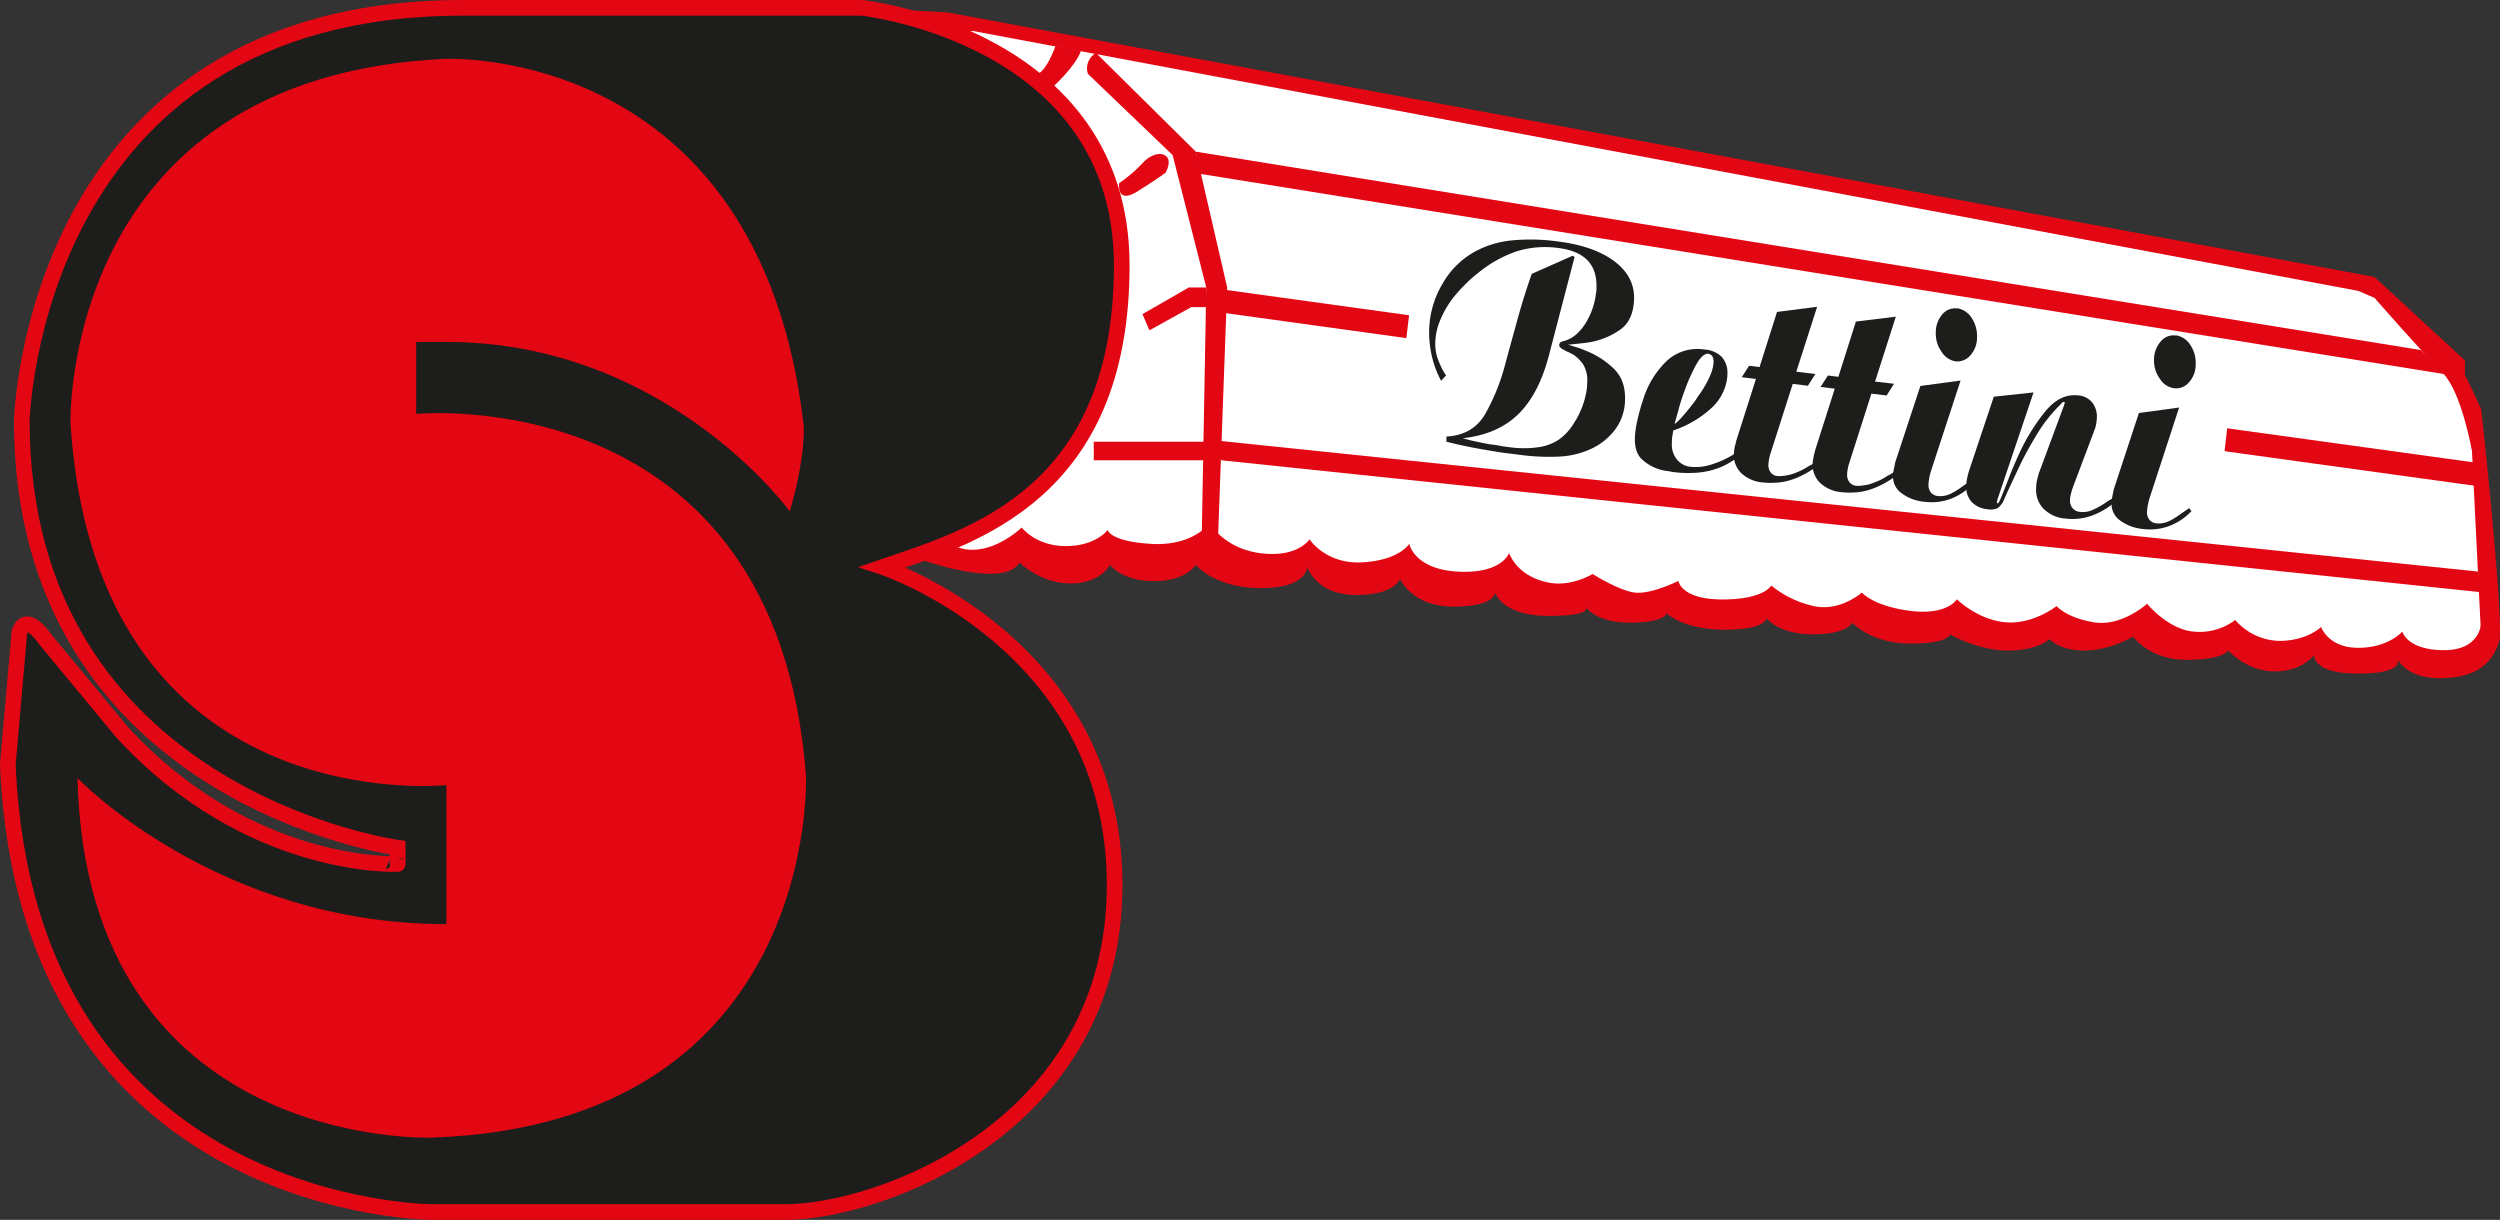 <svg id="Livello_1" data-name="Livello 1" xmlns="http://www.w3.org/2000/svg" viewBox="0 0 759.98 370.83"><rect x="0" y="0" width="759.98" height="370.83" fill="#333333" stroke="none"/><defs><style>.cls-1{fill:#fff;}.cls-2,.cls-6{fill:none;stroke:#e30613;}.cls-2{stroke-width:7px;}.cls-3,.cls-4{fill:#1d1d1b;}.cls-3{fill-rule:evenodd;}.cls-5{fill:#e30613;}.cls-6{stroke-width:4.76px;}</style></defs><title>Tavola disegno 1</title><path class="cls-1" d="M757.31,194,751,123.36l-6.29-11.69L718.67,86,290.53,6.75,263.78,3s73.86,8.26,77,74.25c3.5,73.5-58.34,90.64-58.34,90.64a30.94,30.94,0,0,0,27.5-2.69c4.87,4,8.95,5.47,15.27,5.39a20.66,20.66,0,0,0,12.22-3.6,32.28,32.28,0,0,0,29.64,0,22.28,22.28,0,0,0,14,5.39c6.53.44,10.8-.75,16.17-4.49,4.43,5.49,9.12,7.84,16.17,8.09a19.32,19.32,0,0,0,14-4.49c3.91,5.12,8,7.41,14.38,8.08,6.17.66,10.44-.59,15.27-4.49,4.22,4.88,8.47,6.92,14.91,7.18a18.36,18.36,0,0,0,12.57-3.58,19.92,19.92,0,0,0,23.9,2.69,26.71,26.71,0,0,0,29.65,1.8,25.3,25.3,0,0,0,11.32,4.49c7,1.18,11.63.48,18-2.69,4.05,4.78,8.13,6.81,14.37,7.18a18.19,18.19,0,0,0,14-4.49,34.89,34.89,0,0,0,28.75,2.7,25.67,25.67,0,0,0,11.31,2.69,26,26,0,0,0,15.28-3.6,18.84,18.84,0,0,0,10.78,6.82c6.34,1.72,11.07,1.07,16.7-2.32a28.13,28.13,0,0,0,26.95,3.23,27.73,27.73,0,0,0,23.9,0,17.18,17.18,0,0,0,13.48,4.48c6.36-.35,10.57-2.61,14.38-7.71"/><line class="cls-2" x1="370.78" y1="91.41" x2="754.28" y2="144.41"/><polyline class="cls-1" points="431.85 66.38 423.81 133.97 673.35 162.47 679.92 105.11 431.85 66.38"/><path class="cls-3" d="M439.58,114v.1c-.14-.21-.28-.43-.43-.63s-.22-.42-.37-.63a26.6,26.6,0,0,1-1.92-4.38,14.12,14.12,0,0,1-.54-4.49,18.39,18.39,0,0,1,1.42-6.47,29.87,29.87,0,0,1,3.7-6.57A39.82,39.82,0,0,1,445,86.89,37,37,0,0,1,449.3,83a37.69,37.69,0,0,1,11.85-6.63,29.35,29.35,0,0,1,12.44-1c4,.49,7,1.73,8.94,3.71s2.89,4.78,2.78,8.33c0,.29,0,.48,0,.67a1.55,1.55,0,0,1-.1.66,22.16,22.16,0,0,1-3.26,9.62c-1.84,2.84-3.95,4.6-6.41,5.27a3.17,3.17,0,0,0-1.15.43,1.29,1.29,0,0,0-.41.82,1,1,0,0,0,.43.82,3.77,3.77,0,0,0,1.12.71,5.66,5.66,0,0,0,1.35.66c.45.24.9.5,1.42.75a11.54,11.54,0,0,1,3,3,9.42,9.42,0,0,1,1.19,5.54,15.78,15.78,0,0,1-.24,2.67c-.17.85-.36,1.78-.6,2.62a26.17,26.17,0,0,1-3.27,7.11,16.37,16.37,0,0,1-4.8,5.08,15.27,15.27,0,0,1-6.07,2.13,31.71,31.71,0,0,1-8.45,0c-1.23-.16-2.36-.29-3.56-.54s-2.44-.3-3.65-.55-2.41-.49-3.54-.73-2.42-.59-3.63-.93c7-.78,12.58-3.16,16.81-7.26s7.32-10.07,9.39-18l7.78-29.84-.6-.37-12.42,5.5c-1.59,4.52-3,9-4.3,13.71s-2.59,9.41-3.87,14.15a62.68,62.68,0,0,1-6,14.78c-2.48,4.22-6.36,6.52-11.77,6.82l0,1.54c2.41.67,4.82,1.17,7.25,1.66s4.83.89,7.27,1.29c1.2.24,2.42.38,3.62.54l3.64.45a65.34,65.34,0,0,0,12.62.6,25.69,25.69,0,0,0,8.95-2.07,19,19,0,0,0,8-6.23,15.3,15.3,0,0,0,2.94-8.89c.12-4-.94-7-3.22-9.34A25.65,25.65,0,0,0,483,107c-1.13-.44-2.19-.95-3.25-1.28s-2.1-.64-3.08-.95c1.06-.06,2.21-.21,3.44-.34s2.52-.27,3.74-.5a23,23,0,0,0,8.71-3.74q4-2.84,4.18-9.3c.14-4.51-1.87-8.42-6.11-11.55s-10-5.1-17.56-6a59.31,59.31,0,0,0-13.69-.24,29.48,29.48,0,0,0-10.83,3.28,25.42,25.42,0,0,0-10,9.83,28.6,28.6,0,0,0-4.09,14,32.16,32.16,0,0,0,.82,8.08,29.57,29.57,0,0,0,2.81,7.47l1.57-1.73"/><path class="cls-3" d="M528,137.39v.11a29.57,29.57,0,0,1-7.41,3.6,15.56,15.56,0,0,1-6.72.8,6.08,6.08,0,0,1-4.19-2.34,7.21,7.21,0,0,1-1.44-5c0-.09,0-.2,0-.29v-.19a8.76,8.76,0,0,1,.13-1.44c.08-.45.18-1,.28-1.78A32.23,32.23,0,0,0,520,124.28a15.05,15.05,0,0,0,5-9,2.5,2.5,0,0,1,.11-.76c0-.19,0-.38,0-.67a7.28,7.28,0,0,0-1.66-5.3,8.06,8.06,0,0,0-5.26-2.29,13.73,13.73,0,0,0-11.44,3.39,27.43,27.43,0,0,0-7.22,11.73,59.24,59.24,0,0,0-1.8,6.51A27.1,27.1,0,0,0,497,133c-.1,3.18.66,5.38,2.37,6.85a14.2,14.2,0,0,0,5.61,3,11.77,11.77,0,0,0,1.89.34c.61.07,1.21.24,1.74.3a35.93,35.93,0,0,0,7.61.18,23.88,23.88,0,0,0,6.66-1.58,20.8,20.8,0,0,0,2.8-1.39c.92-.56,1.85-1.13,2.86-1.87l-.57-1.42m-18.91-8.49V129c.19-1,.69-2.51,1.2-4.47s1.12-3.81,1.87-5.84a54.29,54.29,0,0,1,3.11-7.12c1.13-2.17,2.17-3.49,3.31-3.93.09-.07.23-.06.39-.14l.39.05a1.82,1.82,0,0,1,1.19.73,3,3,0,0,1,.4,1.68,11.58,11.58,0,0,1-1,4.1,31.39,31.39,0,0,1-2.59,4.79c-.48.81-1.11,1.5-1.58,2.31s-1.13,1.59-1.68,2.29c-.95,1.23-1.82,2.28-2.69,3.24A15.17,15.17,0,0,1,509.08,128.9Z"/><path class="cls-4" d="M540.2,94.82l-5.31,16.77-3.18-.4-2.23,3.48,4.31.53-5.9,18.53a.62.62,0,0,0-.09.37,1,1,0,0,0-.09.38c-.17.64-.34,1.2-.44,1.77a16.45,16.45,0,0,0-.19,1.71,7.65,7.65,0,0,0,2.24,5.86,10.78,10.78,0,0,0,6.53,2.84,19.71,19.71,0,0,0,3.28.1,19,19,0,0,0,3.35-.35,21.4,21.4,0,0,0,5.08-1.78,27.25,27.25,0,0,0,4.89-3l-.58-1.13c-.31.16-.63.41-1,.65s-.78.38-1.16.62a21,21,0,0,1-2.41,1.35c-.85.37-1.69.75-2.53,1a11.82,11.82,0,0,1-2.31.49,8.71,8.71,0,0,1-2.2.1,2.89,2.89,0,0,1-2-1.11,3.67,3.67,0,0,1-.67-2.49,10.06,10.06,0,0,1,.2-1.52,9.86,9.86,0,0,1,.44-1.77l6.75-21.12,4.61.57,2.26-3.57-5.79-.71,6.34-19.73L540.2,94.82"/><path class="cls-4" d="M564.17,97.78l-5.32,16.77-3.18-.4-2.24,3.48,4.32.53-5.9,18.53c-.08.08-.08.28-.09.38a.69.69,0,0,0-.09.37,14.11,14.11,0,0,0-.42,1.78,13,13,0,0,0-.22,1.7,7.69,7.69,0,0,0,2.25,5.86,10.69,10.69,0,0,0,6.54,2.83,19.51,19.51,0,0,0,3.27.12,19.28,19.28,0,0,0,3.36-.36,21,21,0,0,0,5.07-1.78,26.22,26.22,0,0,0,4.88-3l-.58-1.13c-.3.15-.62.4-1,.64s-.78.39-1.17.63a18,18,0,0,1-2.39,1.34,24,24,0,0,1-2.56,1,11.29,11.29,0,0,1-2.3.49,8.71,8.71,0,0,1-2.2.11,2.94,2.94,0,0,1-2-1.11,3.63,3.63,0,0,1-.68-2.49,9.72,9.72,0,0,1,.19-1.52,10.88,10.88,0,0,1,.44-1.78l6.75-21.11,4.62.57,2.24-3.57L570,116l6.32-19.73-12.15,1.48"/><path class="cls-3" d="M596,115.68l-12.22,1.65-7.56,22.94a.76.76,0,0,0-.09.38.73.73,0,0,0-.08.38c-.11.65-.28,1.22-.38,1.78s-.18,1.23-.2,1.71a6.15,6.15,0,0,0,2.43,5.3,13.6,13.6,0,0,0,7.07,2.71,16.84,16.84,0,0,0,7.7-.77,18.51,18.51,0,0,0,7.08-4.62l-.66-1c-.4.24-.78.59-1.17.82s-.86.58-1.23.81a21,21,0,0,1-3.58,2.26,7.18,7.18,0,0,1-4,.76,3.12,3.12,0,0,1-2.18-1.13,3.7,3.7,0,0,1-.68-2.5,15.84,15.84,0,0,1,.21-1.8c.1-.56.28-1.22.44-1.87L596,115.68m-1.06-22v.1a4.92,4.92,0,0,0-4.47,1.76,8.24,8.24,0,0,0-2,5.52,9.33,9.33,0,0,0,1.7,5.79,6.2,6.2,0,0,0,4.32,3A5.19,5.19,0,0,0,599,108a8,8,0,0,0,2-5.35,9.94,9.94,0,0,0-1.63-6A6.53,6.53,0,0,0,594.89,93.68Z"/><path class="cls-4" d="M618.23,119.29l-12.13,1.3-7.29,21.81a25.9,25.9,0,0,0-.78,2.8,13.84,13.84,0,0,0-.3,2.36,6.81,6.81,0,0,0,1.6,5,7.59,7.59,0,0,0,4.87,2.24,5.05,5.05,0,0,0,3-.3,6,6,0,0,0,2-2.56.38.38,0,0,1,.06-.18c0-.1,0-.1.09-.18.74-1.74,1.56-3.47,2.45-5.38s1.72-3.63,2.62-5.55c1.7-3.44,3.63-6.77,5.64-10a46.58,46.58,0,0,1,6.48-7.86c.16-.27.39-.34.47-.52a.24.24,0,0,1,.23-.06h.14l.24,0a.46.46,0,0,1,.06.2l-.24.83-7.41,20a4.7,4.7,0,0,0-.33.93c-.08.36-.17.75-.26,1a14.14,14.14,0,0,0-.35,1.6,11.79,11.79,0,0,0-.12,1.62,8.25,8.25,0,0,0,2.23,6.25,10.58,10.58,0,0,0,6.61,3,18.31,18.31,0,0,0,6.09-.3,20.62,20.62,0,0,0,6-2.53,18.76,18.76,0,0,0,1.56-1.06c.46-.33.93-.75,1.47-1.17l-.64-1.14c-.38.24-.7.4-1.09.64s-.79.48-1.09.74a32.08,32.08,0,0,1-3.79,2.12,7.21,7.21,0,0,1-4.06.66,3.28,3.28,0,0,1-2.25-1.15,3.68,3.68,0,0,1-.75-2.5,8.53,8.53,0,0,1,.29-1.8,17.65,17.65,0,0,1,.67-2.22l6.55-17.39a7.13,7.13,0,0,0,.45-1.67,16.16,16.16,0,0,0,.2-1.72,7,7,0,0,0-1.39-4.78,6,6,0,0,0-4.19-2.16c-3.79-.47-7.19,1.23-10.28,5.09a60.85,60.85,0,0,0-7.93,13c-1.14,2.55-2.21,5-3.12,7.42s-1.83,4.58-2.56,6.41a6.4,6.4,0,0,0-.4.73.52.52,0,0,1-.31.16h-.07l-.15-.4.18-.76,11-32.62"/><path class="cls-3" d="M662.43,123.89l-12.22,1.66-7.57,23a.63.63,0,0,0-.09.38c-.08.07-.08.28-.09.37-.1.66-.26,1.22-.36,1.79a16.46,16.46,0,0,0-.2,1.71,6.15,6.15,0,0,0,2.41,5.29,13.79,13.79,0,0,0,7.08,2.71,16.7,16.7,0,0,0,7.7-.78,18.21,18.21,0,0,0,7.08-4.62l-.66-.94c-.38.24-.78.58-1.17.81l-1.24.82a20.82,20.82,0,0,1-3.57,2.25,7.12,7.12,0,0,1-4,.75,3,3,0,0,1-2.16-1.13,3.66,3.66,0,0,1-.69-2.48,15.88,15.88,0,0,1,.22-1.81c.1-.56.26-1.21.43-1.87l9.09-27.86m-1.06-22V102a4.9,4.9,0,0,0-4.47,1.76,8.25,8.25,0,0,0-2.08,5.51,9.33,9.33,0,0,0,1.73,5.81,6.09,6.09,0,0,0,4.32,2.93,5.07,5.07,0,0,0,4.61-1.83,8,8,0,0,0,2-5.34,9.9,9.9,0,0,0-1.64-6A6.38,6.38,0,0,0,661.37,101.92Z"/><path class="cls-5" d="M716.9,88.43l-421.1-79h-9.16L262,2.38l26.1,1.41L721.83,84.2l27.51,25.39s.12,6.35-.29,4.25c-.36-1.76,5.23,10.57,5.23,10.57s6.35,57.83,5.65,69.83h-5.65l-2.82-57.14s-3.18-18-8.83-23.63-20.8-22.92-20.8-22.92l-4.93-2.12"/><path class="cls-5" d="M278.86,169.71S305,179.42,309.91,171c0,0,6.35,6.36,15.53,6.36s12-5.65,12-5.65,3.53,4.94,13.39,4.94,12.7-4.94,12.7-4.94,5.64,7.06,19.75,7.06,14.1-6.35,14.1-6.35,2.83,8.46,14.82,8.46,13.39-4.93,13.39-4.93,3.54,8.45,16.23,8.45,12.7-4.22,12.7-4.22,2.11,7.05,16.23,7.05S482,184.35,482,184.35s2.83,4.94,13.41,4.94,11.28-2.81,11.28-2.81,4.94,4.94,17.63,4.94S537,187.89,537,187.89s3.52,4.94,14.1,4.94,12-3.54,12-3.54,5.64,6.35,17.63,6.35,12-2.81,12-2.81,8.47,4.93,17.65,4.93,12.68-3.52,12.68-3.52,2.83,3.52,10.58,3.52,14.81-4.23,14.81-4.23,4.95,7.05,16.23,7.05,12.7-2.82,12.7-2.82,5.63,6.35,14.1,6.35,12-5,12-5-.71,5.66,13.4,5.66,12-4.24,12-4.24,2.82,5.64,12.7,5.64,16.21-3.52,18.34-12l-5.65-5s0,8.47-11.29,8.47-12.7-5.64-12.7-5.64-4.23,4.93-13.39,4.93-11.29-6.34-11.29-6.34-4.24,4.23-12.69,4.23a18.12,18.12,0,0,1-13.41-6.35,18.05,18.05,0,0,1-12.69,3.53c-7.77-.7-14.11-8.46-14.11-8.46s-7.76,7.05-16.21,5.63-11.3-4.94-11.3-4.94-7.06,5.66-15.52,4.94-14.8-7-14.8-7-2.82,4.94-14.12,3.53S566,180.13,566,180.13s-6.34,5.64-14.1,4.22A31,31,0,0,1,538.44,178s-2.11,4.23-14.81,4.23-13.4-5.64-13.4-5.64-8.46,4.23-13.41,3.53-12.68-5.64-12.68-5.64-5.65,3.52-12,2.82c0,0-9.87-.71-13.4-9.17,0,0-2.12,6.35-15.52,5.64s-14.81-8.47-14.81-8.47-2.83,4.94-14.1,5.64-16.22-7-16.22-7-3.53,5.65-14.82,4.24S367.75,159,367.75,159s-4.93,7.05-17.64,6.34-13.39-4.23-13.39-4.23S333.19,166,324,166s-13.4-5.64-13.4-5.64-11.47,11.13-21.88,4.84l-9.88,4.49"/><path class="cls-5" d="M373.05,87.38l-9.53-41.27-30.33-30a5.35,5.35,0,0,0-2.47,6.35l25.75,24.69,10.22,40.21L365.29,165h4.93l2.83-77.58"/><path class="cls-5" d="M320.84,14s-2.82,8.46-6.34,8.81l5.29,3.88s7.4-6.7,8.81-11.28L320.84,14"/><path class="cls-5" d="M352.94,46.82s-2.83-.36-5.64,2.82a42.76,42.76,0,0,1-7.06,6s-1.06,6.71,5.65,2.48,8.46-5.65,8.46-5.65,2.82-4.94-1.41-5.64"/><polyline class="cls-5" points="735.93 106.42 363.52 46.11 364.58 52.81 743.7 113.83 735.93 106.42"/><polyline class="cls-5" points="366.69 87.38 361.4 87.38 347.3 95.49 349.42 100.42 362.11 93.37 367.05 93.37 366.69 87.38"/><rect class="cls-5" x="332.49" y="134.28" width="34.56" height="5.64"/><polyline class="cls-5" points="369.09 133.85 753.57 173.78 755.08 180.13 371.28 139.92 369.09 133.85"/><path class="cls-4" d="M5.91,192.12l-3.53,40.2C8,368.45,131.46,368.45,131.46,368.45H238.68c28.91,0,100.16-26.1,100.16-99.45s-70.54-96.63-70.54-96.63C295.1,163.2,341,150.5,341,80.67S262,2.38,262,2.38H140.63c-131.19,0-134,125.55-134,125.55,0,114.27,114.26,129.78,114.26,129.78v4.94S75.74,264.77,37,222.45L13.67,194.24S8,185.77,5.91,192.12"/><path class="cls-6" d="M5.91,192.12l-3.53,40.2C8,368.45,131.46,368.45,131.46,368.45H238.68c28.91,0,100.16-26.1,100.16-99.45s-70.54-96.63-70.54-96.63C295.1,163.2,341,150.5,341,80.67S262,2.38,262,2.38H140.63c-131.19,0-134,125.55-134,125.55,0,114.27,114.26,129.78,114.26,129.78v4.94S75.74,264.77,37,222.45L13.67,194.24S8,185.77,5.91,192.12Z"/><path class="cls-5" d="M135,17.9S230.91,13,244.32,129.35c0,0,.7,9.16-4.23,26.09,0,0-37.38-51.49-104.39-51.49h-9.18v21.87s109.33-10.59,118.5,110c0,0,4.24,105.8-113.56,110,0,0-105.09,4.24-107.92-109.32,0,0,42.32,44.43,112.16,44.43V238.67S29.18,250,21.43,128.64c0,0-2.82-105.1,113.56-110.74"/></svg>